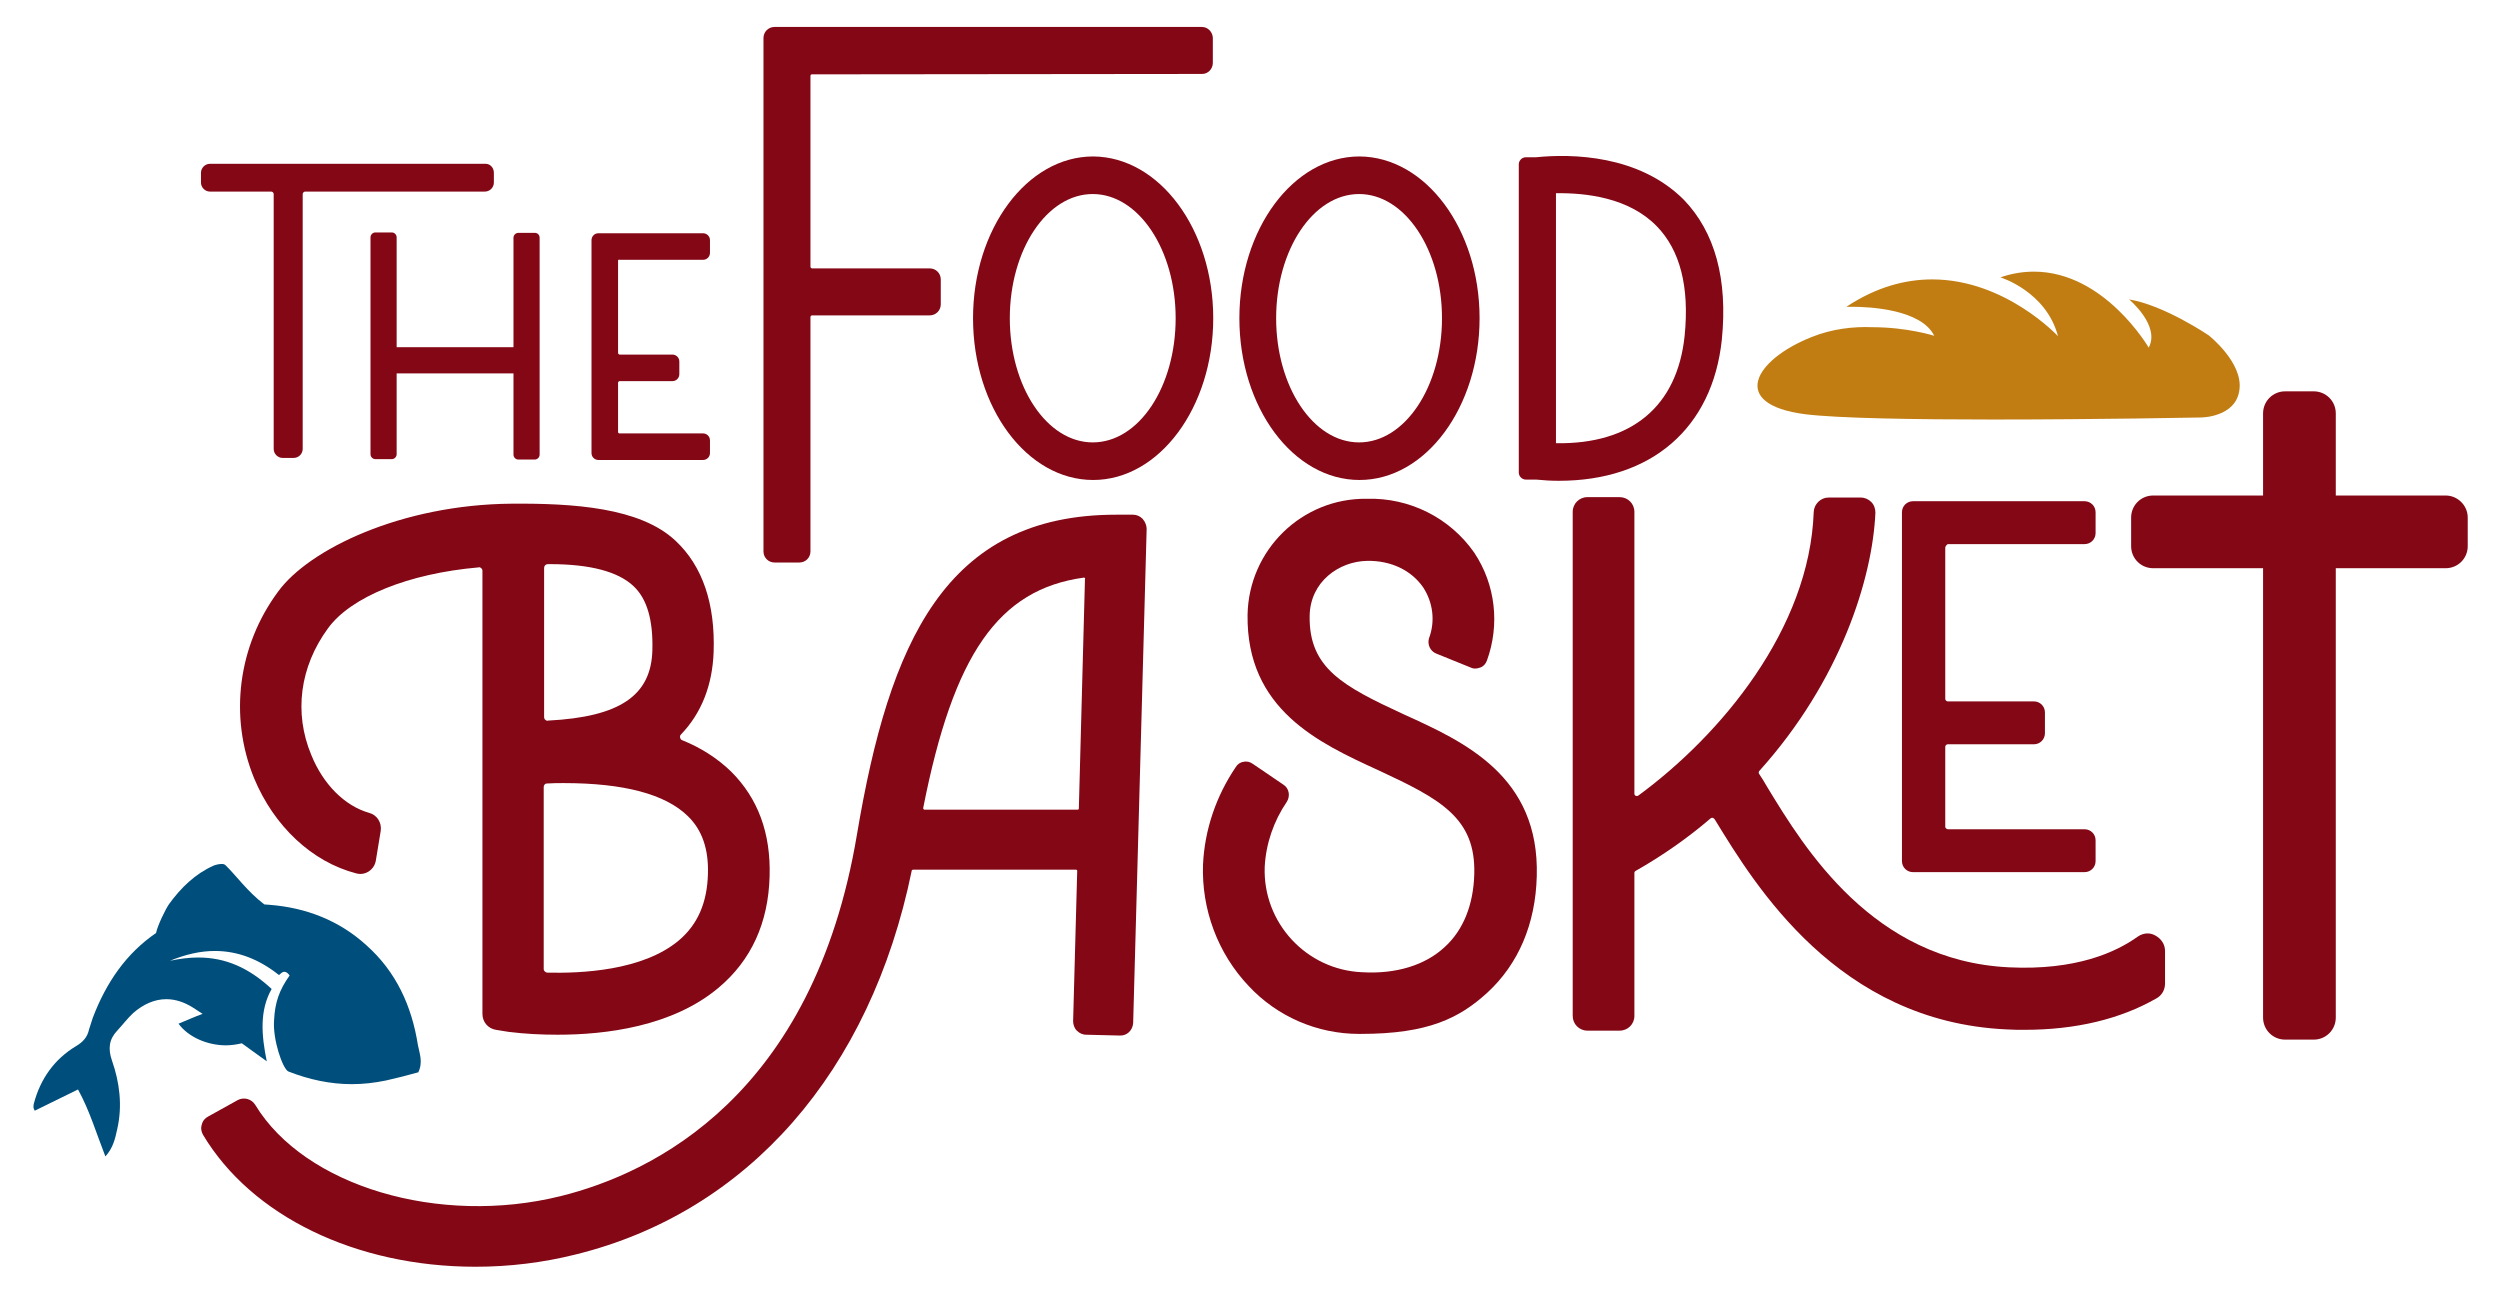 <?xml version="1.0" encoding="UTF-8"?> <svg xmlns="http://www.w3.org/2000/svg" xmlns:xlink="http://www.w3.org/1999/xlink" version="1.1" id="Layer_1" x="0px" y="0px" viewBox="0 0 612 316" style="enable-background:new 0 0 612 316;" xml:space="preserve"> <style type="text/css"> .st0{fill:#C17D12;} .st1{fill:#004E7C;} .st2{fill:#840715;} </style> <g> <path class="st0" d="M443.5,82.5c-14.1,5.6-20.3,16.5-1.6,18.9c8,1,27,1.3,46,1.3c25.4,0,50.9-0.5,50.9-0.5s8.5,0,9.4-6.7 c1-6.7-7.5-13.4-7.5-13.4s-10.9-7.4-19.5-8.8c0,0,7.7,6.4,4.8,11.8c0,0-10.8-18.6-28.1-18.6c-2.6,0-5.3,0.4-8.2,1.4 c0,0,11.2,3.4,14.1,14.4c0,0-12.9-13.9-30.8-13.9c-6.5,0-13.6,1.8-21,6.7c0,0,0.5,0,1.4,0c4.2,0,16.9,0.6,20.1,7.1 c0,0-6.6-2.1-15.1-2.1C453.7,79.9,448.5,80.5,443.5,82.5z"></path> <path class="st1" d="M70.6,262.3c5.1,2,10.3,3.1,15.5,3.1c2.8,0,5.5-0.3,8.4-0.9c2.7-0.6,5.4-1.3,7.9-2c1.2-2.5,0.3-4.6-0.1-6.7 c-1.5-9.5-5.3-17.9-12.6-24.4c-6.7-6.1-14.8-9.2-23.7-9.9c-0.5,0-0.9-0.1-1.3-0.1c-4.1-3.1-7-7.2-9.5-9.6c-0.2-0.2-0.5-0.3-0.9-0.3 c-0.7,0-1.5,0.2-2,0.4c-4.5,2-8,5.4-10.9,9.4c-0.9,1.3-2.8,5.2-3.2,7.1c-7.3,5-12.2,12.1-15.5,20.8c-0.3,0.9-0.6,1.8-0.9,2.8 c-0.4,1.9-1.5,3.1-3.2,4.1c-5.3,3.2-8.7,8-10.3,14c-0.1,0.3-0.1,0.7-0.1,1.1c0,0.1,0.1,0.2,0.3,0.7c3.5-1.7,6.9-3.4,10.6-5.2 c2.9,5.3,4.5,10.8,6.7,16.4c1.9-2.1,2.4-4.4,2.9-6.7c1.3-5.7,0.6-11.4-1.3-16.8c-1-2.9-0.7-5.2,1.3-7.3c1.3-1.4,2.5-3,3.9-4.3 c2.5-2.2,5.3-3.4,8.1-3.4c2.2,0,4.4,0.7,6.6,2.1c0.8,0.5,1.5,1,2.3,1.5c-2,0.7-3.9,1.6-5.9,2.4c2.4,3.3,7.1,5.3,11.6,5.3 c1.3,0,2.6-0.2,3.9-0.5c1.8,1.3,3.7,2.7,6.1,4.4c-1.3-6.4-1.8-12.4,1.2-17.7c-5.6-5.2-11.3-7.7-18-7.7c-2.2,0-4.5,0.3-6.9,0.8 c3.9-1.6,7.5-2.4,11-2.4c5.6,0,10.8,2,15.7,5.9c0.3-0.2,0.7-0.8,1.3-0.8c0.4,0,0.8,0.2,1.3,0.9c-2.5,3.5-3.6,6.6-3.8,10.9 C66.7,254.4,69.2,261.7,70.6,262.3z"></path> <path class="st2" d="M120.9,42.3v2.4c0,1.2-1,2.2-2.2,2.2h-44c-0.3,0-0.6,0.3-0.6,0.6v62.4c0,1.2-1,2.2-2.2,2.2h-2.7 c-1.2,0-2.2-1-2.2-2.2V47.5c0-0.3-0.3-0.6-0.6-0.6h-15c-1.2,0-2.2-1-2.2-2.2v-2.4c0-1.2,1-2.2,2.2-2.2h67.3 C119.9,40,120.9,41,120.9,42.3z"></path> <path class="st2" d="M132.1,58.2v53.1c0,0.7-0.6,1.2-1.2,1.2h-4c-0.7,0-1.2-0.6-1.2-1.2V91.4H97.1v19.8c0,0.7-0.6,1.2-1.2,1.2h-4 c-0.7,0-1.2-0.6-1.2-1.2V58.1c0-0.7,0.6-1.2,1.2-1.2h4c0.7,0,1.2,0.6,1.2,1.2V85h28.6V58.2c0-0.7,0.6-1.2,1.2-1.2h4 C131.6,57,132.1,57.5,132.1,58.2z"></path> <path class="st2" d="M151.3,63.8v22.6c0,0.2,0.2,0.4,0.4,0.4h12.9c0.9,0,1.7,0.7,1.7,1.7v3.1c0,0.9-0.7,1.7-1.7,1.7h-12.9 c-0.2,0-0.4,0.2-0.4,0.4v12c0,0.1,0,0.2,0.1,0.3c0.1,0.1,0.2,0.1,0.3,0.1h20.4c0.9,0,1.7,0.7,1.7,1.7v3.1c0,0.9-0.7,1.7-1.7,1.7 h-25.6c-0.9,0-1.7-0.7-1.7-1.7V58.8c0-0.9,0.7-1.7,1.7-1.7h25.6c0.9,0,1.7,0.7,1.7,1.7v3.1c0,0.9-0.7,1.7-1.7,1.7h-20.4 C151.5,63.5,151.3,63.6,151.3,63.8z"></path> <path class="st2" d="M296.9,15.4c0,1.5-1.2,2.7-2.6,2.7c-5.6,0-84.2,0.1-95.5,0.1c-0.1,0-0.2,0-0.3,0.1s-0.1,0.2-0.1,0.3v46.7 c0,0.2,0.2,0.4,0.4,0.4h28.8c1.5,0,2.7,1.2,2.7,2.7v6.1c0,1.5-1.2,2.7-2.7,2.7h-28.8c-0.2,0-0.4,0.2-0.4,0.4V135 c0,1.5-1.2,2.7-2.7,2.7h-6.1c-1.5,0-2.7-1.2-2.7-2.7V9.3c0-1.5,1.2-2.7,2.7-2.7h104.6c1.5,0,2.6,1.2,2.7,2.6V15.4z"></path> <path class="st2" d="M297,77.9c0,21.8-13.2,39.6-29.4,39.6s-29.4-17.7-29.4-39.6c0-21.8,13.2-39.6,29.4-39.6 C283.8,38.4,297,56.1,297,77.9z M287.8,77.9c0-16.8-9.1-30.4-20.3-30.4c-11.2,0-20.3,13.6-20.3,30.4s9.1,30.4,20.3,30.4 C278.8,108.3,287.8,94.7,287.8,77.9z"></path> <path class="st2" d="M362.2,77.9c0,21.8-13.2,39.6-29.4,39.6c-16.2,0-29.4-17.7-29.4-39.6c0-21.8,13.2-39.6,29.4-39.6 C349,38.4,362.2,56.1,362.2,77.9z M353,77.9c0-16.8-9.1-30.4-20.3-30.4c-11.2,0-20.3,13.6-20.3,30.4s9.1,30.4,20.3,30.4 S353,94.7,353,77.9z"></path> <path class="st2" d="M421.5,83.2c-2.3,21.6-17.2,34.5-39.9,34.5l0,0c-1.8,0-3.7-0.1-5.6-0.3h-0.5h-2c-0.9,0-1.7-0.8-1.7-1.7V40.2 c0-0.9,0.8-1.7,1.7-1.7h2.2h0.3c8.8-0.9,25.2-0.6,36.2,10.4C419.8,56.8,423,68.3,421.5,83.2z M405.5,55.3c-6.8-6.9-17.1-8.1-24.6-8 v61.2c18.5,0.3,29.7-9,31.5-26.3C413.6,70.2,411.3,61.2,405.5,55.3z"></path> <path class="st2" d="M188.4,214.5c-0.3,11.4-4.5,20.6-12.5,27.3c-11.3,9.5-27.6,11.5-39.4,11.5c-4,0-8-0.2-12-0.7l-3.1-0.5 c-1.9-0.3-3.3-1.9-3.3-3.9V139.7c0-0.2-0.1-0.5-0.3-0.6c-0.2-0.2-0.4-0.3-0.7-0.2c-17.1,1.5-31.2,7.2-36.8,14.9 c-6.9,9.4-8.4,20.7-4.1,31c2.9,7.2,8.2,12.5,14.2,14.2c1.9,0.5,3.1,2.4,2.8,4.4l-1.2,7.3c-0.2,1.1-0.8,2-1.7,2.6 c-0.9,0.6-2,0.8-3.1,0.5c-10.8-2.8-20.1-11.5-25-23.3c-6.2-15.2-3.9-32.5,5.9-45.7c7.5-10.3,30.1-21.3,57.2-21.5 c15-0.1,31.4,0.9,40.1,9.1c6.6,6.2,9.7,15.4,9.3,27.2c-0.3,8.2-3,15-8,20.2c-0.2,0.2-0.3,0.5-0.2,0.8s0.2,0.5,0.5,0.6 c4.5,1.8,8.6,4.4,12,7.7C185.6,195.5,188.7,204,188.4,214.5z M173.3,214c0.2-6.1-1.4-10.8-4.9-14.2c-5.5-5.4-15.7-8.1-30.4-8.1 c-1.3,0-2.7,0-4.1,0.1c-0.5,0-0.8,0.4-0.8,0.9v44.5c0,0.5,0.4,0.8,0.8,0.9c8.2,0.2,23.4-0.4,32.3-7.9 C170.8,226.3,173.1,221,173.3,214z M133.2,175.6c0,0.2,0.1,0.5,0.3,0.6c0.2,0.2,0.4,0.3,0.7,0.2c17.5-0.9,25.2-6.1,25.5-17.2 c0.2-7.4-1.3-12.6-4.6-15.7c-3.8-3.6-10.7-5.4-20.5-5.4h-0.5c-0.5,0-0.9,0.4-0.9,0.9V175.6z"></path> <path class="st2" d="M280.7,129.5l-3.3,120.9c-0.1,1.8-1.5,3.2-3.3,3.1l-8.2-0.2c-0.9,0-1.7-0.4-2.3-1c-0.6-0.6-0.9-1.5-0.9-2.3 l1-36.8c0-0.1,0-0.2-0.1-0.2c-0.1-0.1-0.1-0.1-0.2-0.1h-39.9c-0.1,0-0.3,0.1-0.3,0.2c-10.1,49.3-40.1,83.6-82.3,94 c-8,2-16.2,3-24.5,3c-29.3,0-54.8-12.4-66.7-32.3c-0.4-0.7-0.6-1.6-0.3-2.5c0.2-0.9,0.8-1.6,1.6-2l7.2-4c1.5-0.8,3.4-0.3,4.3,1.2 c12.1,19.9,45,29.7,74.8,22.3c22.5-5.6,61.8-24.5,72.5-88.6c7.9-46.9,21.6-78.2,63.4-78.2h4.2c0.9,0,1.7,0.4,2.3,1 C280.4,127.8,280.7,128.7,280.7,129.5z M265.6,141.5c-0.1,0-0.1-0.1-0.2-0.1h-0.1c-20.9,2.9-31.9,18.8-39.3,56.4 c0,0.1,0,0.2,0.1,0.3s0.1,0.1,0.2,0.1h37.5c0.2,0,0.3-0.1,0.3-0.3l1.5-56.2C265.7,141.7,265.6,141.6,265.6,141.5z"></path> <path class="st2" d="M376.2,214.5c-0.3,11.7-4.5,21.5-12.1,28.5c-6.8,6.2-14.4,10.1-31,10.1h-0.4c-10.2,0-20-4.2-27-11.7 c-7.6-8-11.6-18.8-11.2-29.8c0.4-8.5,3.2-16.7,8-23.8c0.4-0.7,1.1-1.2,1.9-1.3c0.8-0.2,1.6,0,2.3,0.5l7.5,5.1 c1.4,0.9,1.7,2.8,0.8,4.2c-3.2,4.7-5.1,10.2-5.4,15.9c-0.5,13.7,10.2,25.2,23.8,25.8c8.3,0.5,15.5-1.7,20.3-6.2 c4.5-4.1,7-10.3,7.2-17.8c0.4-13.8-8.3-18.4-23.6-25.5c-14.4-6.6-32.2-14.8-31.9-38c0.3-15.9,13.3-28.6,29.2-28.4 c10.4-0.3,20.3,4.6,26.3,13.2c5.2,7.8,6.3,17.6,3.1,26.4c-0.3,0.8-0.8,1.4-1.6,1.7c-0.8,0.3-1.6,0.4-2.4,0l-8.4-3.4 c-1.5-0.6-2.2-2.2-1.8-3.7c1.6-4.2,1-8.8-1.4-12.5c-2.9-4.2-7.9-6.6-13.7-6.5c-6.9,0.1-14,5.1-14.1,13.5 c-0.2,12.8,8.2,17.2,23.1,24.1C358.5,181.6,376.9,190,376.2,214.5z"></path> <path class="st2" d="M530,232.8v8c0,1.5-0.8,2.9-2.1,3.6c-8.9,5.1-19.8,7.7-32.3,7.7c-1.4,0-2.9,0-4.4-0.1 c-41.3-1.9-61.5-35.2-71.3-51.2l-0.2-0.3c-0.1-0.1-0.2-0.2-0.4-0.3c-0.2,0-0.4,0-0.5,0.1c-5.7,4.9-11.9,9.2-18.4,12.9 c-0.2,0.1-0.3,0.3-0.3,0.5v35c0,2-1.6,3.6-3.6,3.6h-7.9c-2,0-3.6-1.6-3.6-3.6V125.3c0-2,1.6-3.6,3.6-3.6h7.9c2,0,3.6,1.6,3.6,3.6 v69c0,0.2,0.1,0.4,0.3,0.5c0.2,0.1,0.4,0.1,0.6,0c20.2-14.8,42-40.8,43-69.5c0.1-1.9,1.7-3.5,3.6-3.5h7.9c1,0,1.9,0.4,2.6,1.1 s1,1.7,1,2.6c-0.7,16-8.5,41.1-28.4,63.2c-0.2,0.2-0.2,0.5-0.1,0.7c0.7,1,1.4,2.2,2.1,3.4c9,14.8,25.8,42.4,59.1,44 c16.4,0.8,26.2-3.7,31.5-7.5c1.3-0.9,2.9-1.1,4.3-0.3C529.1,229.8,530,231.2,530,232.8z"></path> <path class="st2" d="M476.2,134.1v37c0,0.3,0.3,0.6,0.6,0.6h21.1c1.5,0,2.7,1.2,2.7,2.7v5.1c0,1.5-1.2,2.7-2.7,2.7h-21.1 c-0.3,0-0.6,0.3-0.6,0.6v19.6c0,0.2,0.1,0.3,0.2,0.4s0.3,0.2,0.4,0.2h33.5c1.5,0,2.7,1.2,2.7,2.7v5.1c0,1.5-1.2,2.7-2.7,2.7h-42 c-1.5,0-2.7-1.2-2.7-2.7v-85.4c0-1.5,1.2-2.7,2.7-2.7h42c1.5,0,2.7,1.2,2.7,2.7v5.1c0,1.5-1.2,2.7-2.7,2.7h-33.5 C476.4,133.5,476.2,133.8,476.2,134.1z"></path> <path class="st2" d="M598.7,121.3h-26.9v-20.1c0-3-2.4-5.4-5.4-5.4h-7c-3,0-5.4,2.4-5.4,5.4v20.1h-26.9c-3,0-5.4,2.4-5.4,5.4v7 c0,3,2.4,5.4,5.4,5.4H554v110c0,3,2.4,5.4,5.4,5.4h7c3,0,5.4-2.4,5.4-5.4v-110h26.9c3,0,5.4-2.4,5.4-5.4v-7 C604.1,123.7,601.6,121.3,598.7,121.3z"></path> </g> </svg> 